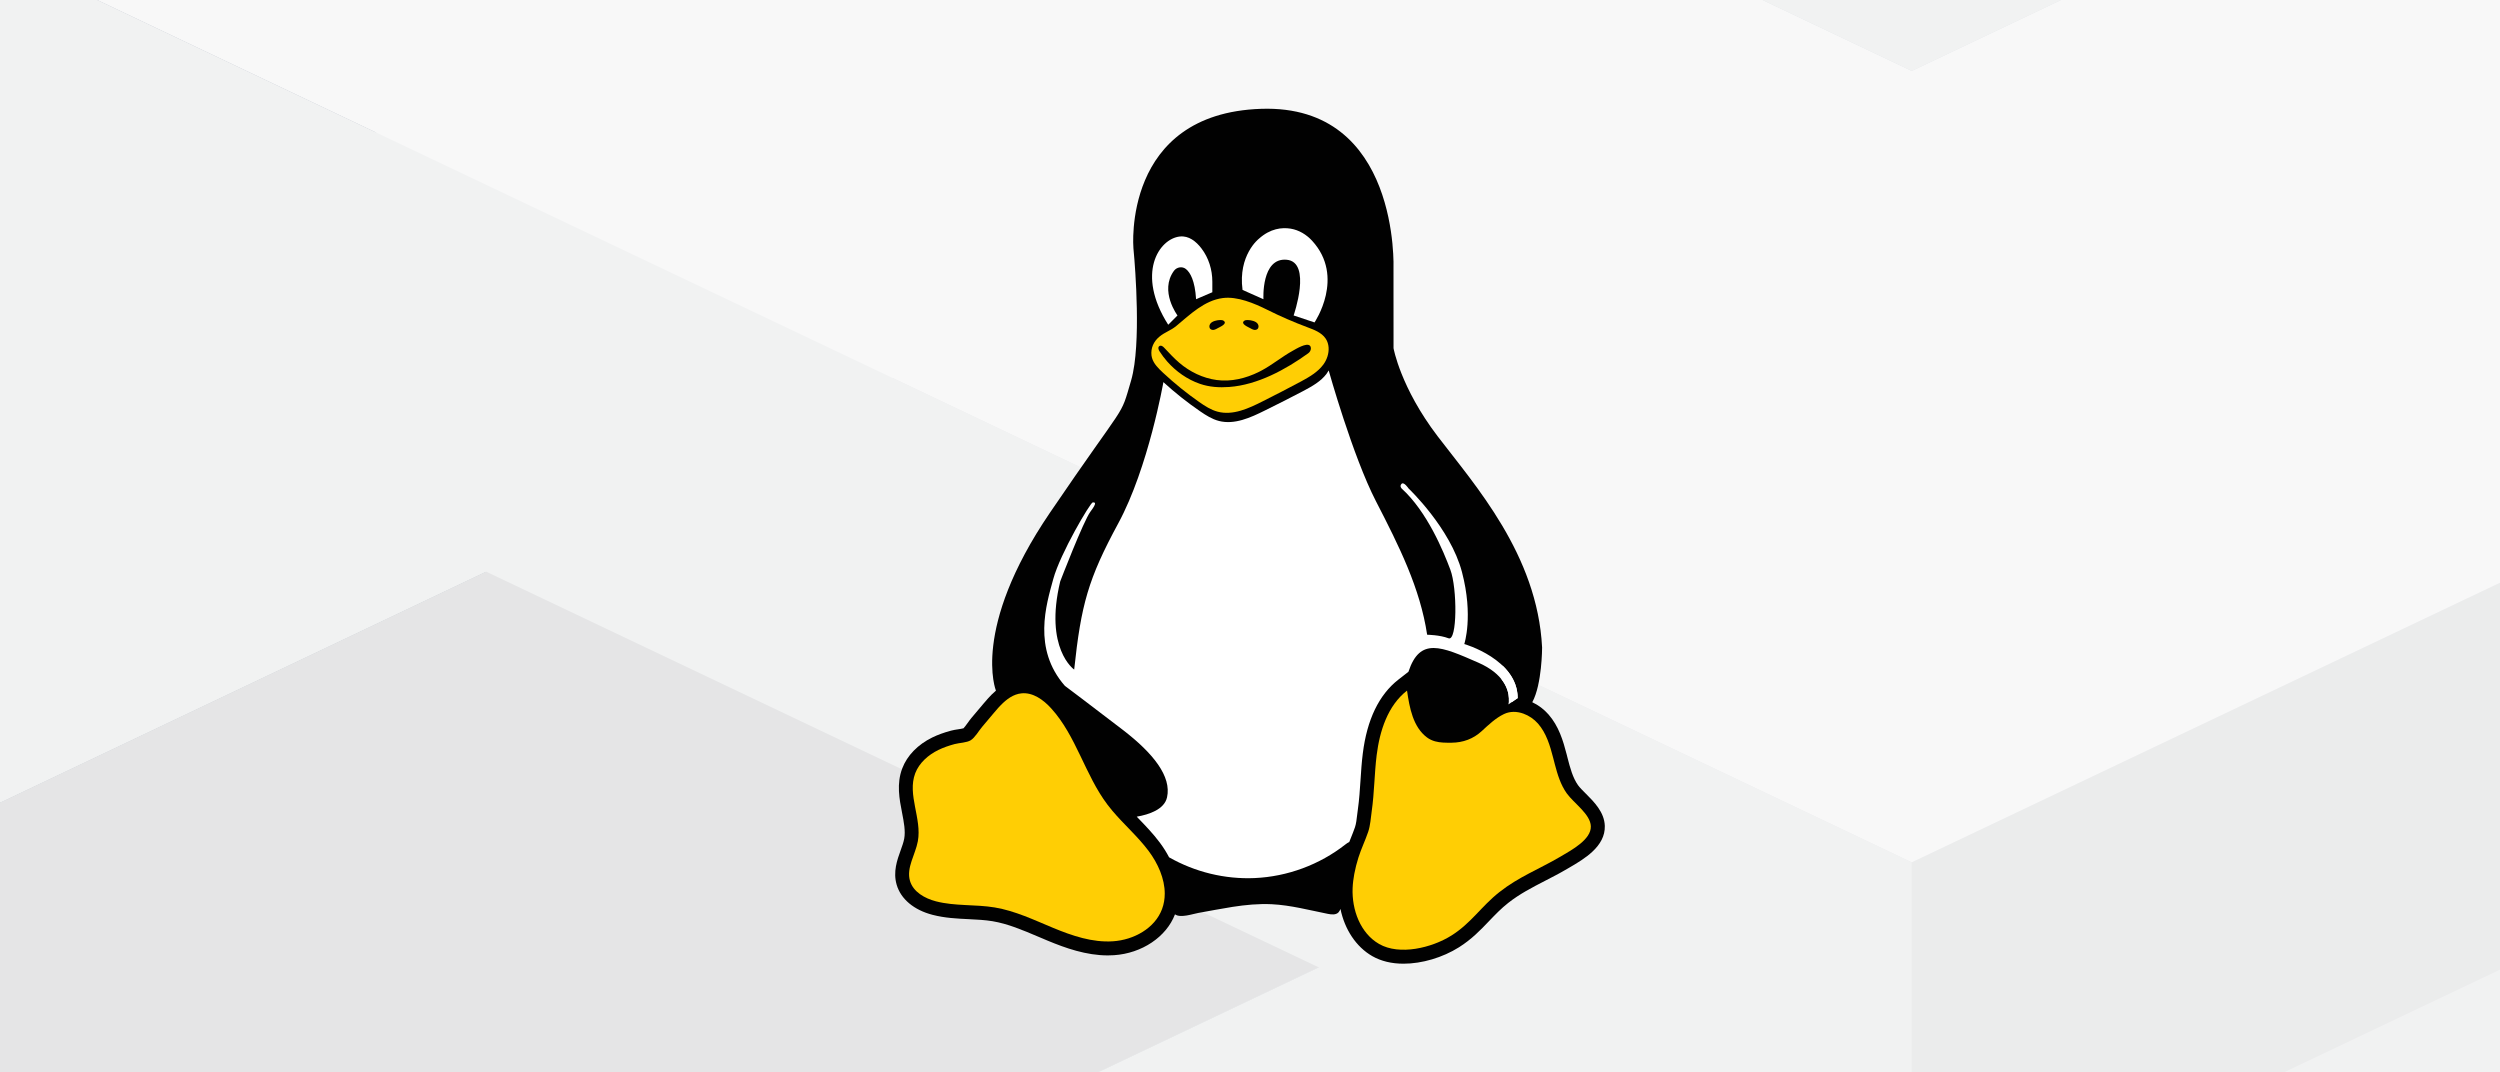 <?xml version="1.0" encoding="UTF-8"?>
<svg id="Layer_1" data-name="Layer 1" xmlns="http://www.w3.org/2000/svg" xmlns:xlink="http://www.w3.org/1999/xlink" viewBox="0 0 1760 755">
  <defs>
    <style>
      .cls-1 {
        fill: #bcbec0;
      }

      .cls-1, .cls-2, .cls-3, .cls-4, .cls-5, .cls-6, .cls-7, .cls-8, .cls-9, .cls-10, .cls-11, .cls-12, .cls-13, .cls-14, .cls-15, .cls-16 {
        stroke-width: 0px;
      }

      .cls-2 {
        fill: #a7a9ac;
      }

      .cls-3 {
        fill: #7c92a1;
      }

      .cls-4 {
        fill: #8ba3b3;
      }

      .cls-17 {
        clip-path: url(#clippath-2);
      }

      .cls-5 {
        fill: none;
      }

      .cls-6 {
        fill: #e6e7e8;
      }

      .cls-7 {
        fill: #d1d3d4;
      }

      .cls-8 {
        fill: #001738;
      }

      .cls-18 {
        clip-path: url(#clippath-1);
      }

      .cls-19 {
        clip-path: url(#clippath-4);
      }

      .cls-9 {
        fill: #9d9fa2;
      }

      .cls-20 {
        opacity: .3;
      }

      .cls-10 {
        fill: #2c4665;
      }

      .cls-11 {
        fill: #010101;
      }

      .cls-12 {
        fill: #00092c;
      }

      .cls-21 {
        clip-path: url(#clippath);
      }

      .cls-22 {
        clip-path: url(#clippath-3);
      }

      .cls-13 {
        fill: #fff;
      }

      .cls-14 {
        fill: #002747;
      }

      .cls-15 {
        fill: #ffce04;
      }

      .cls-16 {
        fill: #143755;
      }
    </style>
    <clipPath id="clippath">
      <rect class="cls-5" width="1760" height="755"/>
    </clipPath>
    <clipPath id="clippath-1">
      <rect class="cls-5" y="-297.05" width="1760" height="1349.1"/>
    </clipPath>
    <clipPath id="clippath-2">
      <rect class="cls-5" y="-297.05" width="1760" height="1349.1"/>
    </clipPath>
    <clipPath id="clippath-3">
      <rect class="cls-5" y="-297.05" width="1760" height="1349.1"/>
    </clipPath>
    <clipPath id="clippath-4">
      <rect class="cls-5" x="-1389.82" y="-1993.19" width="5471.44" height="4480.96"/>
    </clipPath>
  </defs>
  <rect class="cls-13" width="1760" height="755"/>
  <g class="cls-21">
    <g id="Artwork_1" data-name="Artwork 1">
      <g class="cls-18">
        <g class="cls-17">
          <g class="cls-22">
            <g class="cls-20">
              <g class="cls-19">
                <g>
                  <polygon class="cls-12" points="1345.89 172.34 1150.5 265.21 955.07 358.06 955.07 630.39 1150.5 537.53 1345.89 444.66 1541.31 351.78 1541.31 79.46 1345.89 172.34"/>
                  <polygon class="cls-14" points="759.67 265.21 564.28 172.34 368.85 79.46 368.85 351.78 564.28 444.66 759.67 537.53 955.07 630.38 955.07 358.06 759.67 265.21"/>
                  <polygon class="cls-14" points="1932.11 265.21 1736.72 172.34 1541.32 79.46 1541.32 351.78 1736.72 444.66 1932.11 537.53 2127.53 630.38 2127.53 358.06 1932.11 265.21"/>
                  <polygon class="cls-14" points="2127.54 729.55 1932.11 636.67 1736.71 543.82 1736.71 816.14 1932.11 908.99 2127.54 1001.86 2322.93 1094.74 2322.93 822.42 2127.54 729.55"/>
                  <polygon class="cls-16" points="1932.11 450.94 1736.72 543.82 1736.72 816.13 1932.11 723.26 2127.53 630.38 2127.53 358.07 1932.11 450.94"/>
                  <polygon class="cls-16" points="1736.71 729.55 1541.32 822.42 1541.32 1094.74 1736.71 1001.86 1932.11 908.99 1932.11 636.67 1736.71 729.55"/>
                  <polygon class="cls-10" points="1345.89 729.55 1150.5 636.67 1150.5 908.99 1345.89 1001.86 1541.31 1094.74 1541.31 822.42 1345.89 729.55"/>
                  <polygon class="cls-16" points="955.07 729.55 759.67 822.42 564.27 915.27 564.27 1187.59 759.67 1094.74 955.07 1001.86 1150.49 908.99 1150.49 636.67 955.07 729.55"/>
                  <polygon class="cls-7" points="2127.54 358.07 1932.11 265.22 1736.71 172.34 1541.32 79.45 1345.89 172.34 1150.49 265.22 955.07 358.07 759.67 265.22 564.27 172.34 368.85 79.45 173.45 172.34 -21.98 265.22 -217.37 358.07 -412.78 450.94 -608.2 543.81 -803.6 636.67 -608.2 729.55 -412.78 822.42 -217.37 915.27 -21.98 1008.15 173.45 915.27 368.85 822.42 564.27 915.27 759.67 822.42 955.07 729.55 1150.49 636.67 1345.89 729.55 1541.32 822.42 1736.71 729.55 1932.11 636.67 1736.71 543.81 1932.11 450.94 2127.54 358.07"/>
                  <polygon class="cls-1" points="2909.15 543.82 2713.76 636.67 2518.33 729.55 2322.93 822.42 2127.54 729.55 1932.11 636.67 1736.71 729.55 1541.31 822.42 1736.71 915.27 1932.11 1008.15 2127.54 1101.03 2322.93 1193.88 2518.33 1286.75 2713.76 1379.63 2909.15 1472.48 3104.57 1379.63 3299.99 1286.75 3495.38 1193.88 3690.81 1101.03 3886.2 1008.15 4081.63 915.27 3886.2 822.42 3690.81 729.55 3495.38 636.67 3299.99 543.82 3104.57 450.94 2909.15 543.82"/>
                  <polygon class="cls-1" points="-998.99 729.54 -1194.42 822.42 -1389.82 915.27 -1194.42 1008.15 -998.99 1101.02 -803.6 1193.87 -608.21 1286.76 -412.77 1379.64 -217.37 1472.48 -21.97 1565.35 173.45 1472.48 368.85 1379.64 564.28 1286.76 759.67 1193.87 955.06 1101.02 759.67 1008.15 564.28 915.27 368.85 822.42 173.45 915.27 -21.97 1008.15 -217.37 915.27 -412.77 822.42 -608.21 729.54 -803.6 636.67 -998.99 729.54"/>
                  <polygon class="cls-2" points="2713.76 1379.64 2518.33 1286.75 2322.93 1193.88 2127.54 1101.02 1932.11 1008.15 1736.71 915.27 1541.32 822.42 1345.89 729.54 1150.5 636.67 955.07 729.54 759.67 822.42 564.28 915.27 759.67 1008.15 955.07 1101.02 759.67 1193.88 564.28 1286.75 759.67 1379.64 955.07 1472.48 1150.5 1565.36 1345.89 1658.24 1541.32 1565.36 1736.71 1472.48 1932.11 1565.36 2127.54 1658.24 2322.93 1751.09 2518.33 1658.24 2713.76 1565.36 2909.15 1472.48 2713.76 1379.64"/>
                  <polygon class="cls-2" points="2909.15 358.07 2713.76 265.22 2518.33 172.34 2322.93 79.45 2127.53 -13.39 1932.11 -106.26 1736.72 -199.15 1541.31 -292 1345.89 -384.88 1150.5 -292 955.07 -199.15 759.67 -106.26 564.27 -13.39 368.85 79.45 564.27 172.34 759.67 265.22 955.07 358.07 1150.5 265.22 1345.89 172.34 1541.31 79.45 1736.72 172.34 1932.11 265.22 2127.53 358.07 1932.11 450.94 1736.72 543.81 1932.11 636.67 2127.53 729.55 2322.93 822.42 2518.33 729.55 2713.76 636.67 2909.15 543.81 3104.58 450.94 2909.15 358.07"/>
                  <polygon class="cls-12" points="-217.35 -260.34 -21.95 -167.5 173.48 -74.62 368.88 18.27 368.88 290.58 173.48 197.71 -21.95 104.83 -217.35 11.98 -412.77 -80.9 -412.77 -353.22 -217.35 -260.34"/>
                  <polygon class="cls-14" points="564.27 -74.61 759.7 -167.49 955.1 -260.34 955.1 11.98 759.7 104.83 564.27 197.71 368.88 290.58 368.88 18.26 564.27 -74.61"/>
                  <polygon class="cls-16" points="759.7 -353.22 955.09 -260.34 955.09 11.98 759.7 -80.9 564.28 -173.78 564.28 -446.1 759.7 -353.22"/>
                  <polygon class="cls-16" points="955.1 -74.61 1150.49 18.26 1150.49 290.58 955.1 197.71 759.7 104.83 759.7 -167.49 955.1 -74.61"/>
                  <polygon class="cls-10" points="1345.92 -74.61 1541.31 -167.49 1541.31 104.83 1345.92 197.71 1150.5 290.58 1150.5 18.26 1345.92 -74.61"/>
                  <polygon class="cls-16" points="1736.74 -74.61 1932.14 18.26 2127.54 111.11 2127.54 383.44 1932.14 290.58 1736.74 197.71 1541.32 104.83 1541.32 -167.49 1736.74 -74.61"/>
                  <polygon class="cls-1" points="564.27 -446.1 759.7 -538.94 955.1 -631.82 1150.49 -724.7 1345.92 -631.82 1541.32 -538.94 1736.74 -446.1 1932.14 -538.94 2127.54 -631.82 2322.96 -724.7 2518.36 -631.82 2713.79 -538.94 2909.18 -446.1 3104.58 -353.22 3300.01 -260.34 3495.41 -167.49 3300.01 -74.61 3104.58 18.26 2909.18 111.11 2713.79 203.99 2518.36 111.11 2322.96 18.26 2127.54 111.11 1932.14 18.26 1736.74 -74.61 1541.32 -167.49 1345.92 -74.61 1150.49 18.26 955.1 -74.61 759.7 -167.49 955.1 -260.34 759.7 -353.22 564.27 -446.1"/>
                  <polygon class="cls-14" points="-21.95 575.47 173.47 482.6 368.88 389.72 564.27 296.87 759.7 203.99 955.1 111.11 1150.49 18.27 1150.49 290.58 955.1 383.44 759.7 476.31 564.27 569.18 368.88 662.04 173.47 754.91 -21.95 847.79 -217.35 940.64 -217.35 668.32 -21.95 575.47"/>
                  <polygon class="cls-7" points="-608.17 -260.34 -803.57 -167.49 -999 -74.61 -1194.39 18.26 -1389.82 111.11 -1194.39 203.99 -999 296.87 -803.57 389.71 -608.17 482.59 -412.77 575.47 -217.35 668.33 -21.95 575.47 173.48 482.59 368.88 389.71 564.27 296.87 759.7 203.99 955.1 111.11 1150.49 18.26 955.1 -74.61 759.7 -167.49 564.27 -74.61 368.88 18.26 173.48 -74.61 -21.95 -167.49 -217.35 -260.34 -412.77 -353.22 -608.17 -260.34"/>
                  <polygon class="cls-3" points="1932.14 203.99 2127.53 111.11 2127.53 383.44 1932.14 476.31 1736.75 569.18 1736.75 296.87 1932.14 203.99"/>
                  <polygon class="cls-3" points="1541.32 761.2 1736.74 668.33 1932.14 575.48 2127.54 482.59 2127.54 754.91 1932.14 847.79 1736.74 940.64 1541.32 1033.52 1345.92 1126.39 1345.92 854.07 1541.32 761.2"/>
                  <polygon class="cls-4" points="1150.49 761.2 1345.92 854.07 1345.92 1126.39 1150.49 1033.52 955.1 940.64 955.1 668.33 1150.49 761.2"/>
                  <polygon class="cls-9" points="-21.95 761.2 173.47 854.07 368.88 946.92 368.88 1219.25 173.47 1126.39 -21.95 1033.52 -217.35 940.64 -217.35 668.33 -21.95 761.2"/>
                  <polygon class="cls-3" points="564.27 854.08 759.7 761.2 955.1 668.33 955.1 940.65 759.7 1033.52 564.27 1126.39 368.88 1219.24 368.88 946.93 564.27 854.08"/>
                  <polygon class="cls-8" points="1932.15 389.74 2127.56 482.59 2322.97 575.48 2518.39 668.35 2713.78 761.2 2713.78 1033.52 2518.39 940.67 2322.97 847.79 2127.56 754.91 1932.15 662.06 1736.75 569.19 1736.75 296.87 1932.15 389.74"/>
                  <polygon class="cls-6" points="3300.01 -74.61 3104.58 18.27 2909.18 111.11 2713.78 203.99 2518.36 111.11 2322.97 18.27 2127.53 111.11 1932.14 203.99 1736.75 296.87 1932.14 389.72 2127.53 482.6 2322.97 575.47 2518.36 668.32 2713.78 761.2 2909.18 668.32 3104.58 575.47 3300.01 482.6 3495.4 389.72 3690.8 296.87 3886.24 203.99 4081.63 111.11 3886.24 18.27 3690.8 -74.61 3495.4 -167.5 3300.01 -74.61"/>
                  <polygon class="cls-7" points="564.27 854.08 759.7 761.2 955.1 668.33 1150.49 761.2 1345.92 854.08 1541.32 761.2 1736.74 668.33 1932.14 575.47 2127.54 482.59 2322.96 575.47 2518.36 668.33 2713.79 761.2 2518.36 854.08 2322.96 946.93 2127.54 1039.8 1932.14 1132.68 1736.74 1225.53 1541.32 1318.41 1345.92 1411.28 1150.49 1318.41 955.1 1225.53 759.7 1132.68 564.27 1039.8 368.88 946.93 564.27 854.08"/>
                  <polygon class="cls-2" points="-21.95 575.47 173.47 482.6 368.88 389.72 564.27 296.87 759.7 203.99 955.1 111.11 1150.49 18.27 1345.92 -74.62 1541.32 -167.5 1736.74 -74.62 1932.14 18.27 2127.54 111.11 1932.14 203.99 1736.74 296.87 1932.14 389.72 2127.54 482.6 1932.14 575.47 1736.74 668.32 1541.32 761.2 1345.92 854.08 1150.49 761.2 955.1 668.32 759.7 761.2 564.27 854.08 368.88 946.93 173.47 854.08 -21.95 761.2 -217.35 668.32 -21.95 575.47"/>
                  <polygon class="cls-6" points="-217.35 -446.1 -21.95 -538.94 173.48 -631.82 368.88 -724.7 564.28 -817.56 759.7 -910.43 955.09 -1003.3 1150.5 -1096.16 1345.92 -1189.03 1541.31 -1096.16 1736.75 -1003.3 1932.14 -910.43 2127.53 -817.56 2322.96 -724.7 2127.53 -631.82 1932.14 -538.94 1736.75 -446.1 1541.31 -538.94 1345.92 -631.82 1150.5 -724.7 955.09 -631.82 759.7 -538.94 564.28 -446.1 759.7 -353.22 955.09 -260.34 759.7 -167.49 564.28 -74.61 368.88 18.26 173.48 -74.61 -21.95 -167.49 -217.35 -260.34 -412.77 -353.22 -217.35 -446.1"/>
                  <polygon class="cls-14" points="2713.76 -228.69 2518.33 -321.57 2322.93 -414.44 2127.54 -507.3 1932.11 -600.17 1736.71 -693.05 1541.32 -785.9 1541.32 -513.58 1736.71 -420.73 1932.11 -327.86 2127.54 -234.98 2322.93 -142.12 2518.33 -49.25 2713.76 43.63 2909.15 136.47 2909.15 -135.84 2713.76 -228.69"/>
                  <polygon class="cls-3" points="1150.49 -42.96 955.07 -135.84 759.67 -228.69 564.28 -321.57 564.28 -49.26 759.67 43.63 955.07 136.48 1150.49 229.35 1345.89 322.23 1345.89 49.91 1150.49 -42.96"/>
                  <polygon class="cls-4" points="1541.32 -42.96 1345.89 49.91 1345.89 322.23 1541.32 229.35 1736.71 136.48 1736.71 -135.84 1541.32 -42.96"/>
                  <polygon class="cls-3" points="2127.54 49.91 1932.11 -42.96 1736.71 -135.84 1736.71 136.48 1932.11 229.35 2127.54 322.23 2322.93 415.08 2322.93 142.76 2127.54 49.91"/>
                  <polygon class="cls-8" points="759.66 -414.42 564.24 -321.57 368.84 -228.7 173.42 -135.82 -21.98 -42.96 -21.98 229.35 173.42 136.51 368.84 43.63 564.24 -49.25 759.66 -142.1 955.06 -234.98 955.06 -507.29 759.66 -414.42"/>
                  <polygon class="cls-1" points="2127.54 235.64 1932.11 328.51 1736.71 421.36 1541.32 514.24 1345.89 607.13 1345.89 879.44 1541.32 786.57 1736.71 693.69 1932.11 600.84 2127.54 507.96 2322.93 415.08 2322.93 142.77 2127.54 235.64"/>
                  <polygon class="cls-7" points="1150.49 514.24 955.07 421.37 759.67 328.51 564.28 235.64 368.85 142.76 173.45 49.91 -21.97 -42.96 -21.97 229.36 173.45 322.24 368.85 415.08 564.28 507.96 759.67 600.84 955.07 693.69 1150.49 786.57 1345.89 879.44 1345.89 607.12 1150.49 514.24"/>
                  <polygon class="cls-6" points="2127.54 49.91 1932.11 -42.96 1736.71 -135.84 1541.32 -42.96 1345.89 49.91 1150.49 -42.96 955.07 -135.84 759.67 -228.7 564.27 -321.57 368.85 -228.7 173.45 -135.84 -21.98 -42.96 173.45 49.91 368.85 142.76 564.27 235.63 759.67 328.52 955.07 421.37 1150.49 514.24 1345.89 607.12 1541.32 514.24 1736.71 421.37 1932.11 328.52 2127.54 235.63 2322.93 142.76 2127.54 49.91"/>
                  <polygon class="cls-7" points="2713.76 -228.69 2518.33 -321.57 2322.93 -414.44 2127.54 -507.3 1932.11 -600.17 1736.71 -693.05 1541.32 -785.9 1345.89 -878.78 1150.5 -971.66 955.07 -878.78 759.67 -785.9 564.28 -693.05 759.67 -600.17 955.07 -507.3 759.67 -414.44 564.28 -321.57 759.67 -228.69 955.07 -135.84 1150.5 -42.97 1345.89 49.91 1541.32 -42.97 1736.71 -135.84 1932.11 -42.97 2127.54 49.91 2322.93 142.76 2518.33 49.91 2713.76 -42.97 2909.15 -135.84 2713.76 -228.69"/>
                </g>
              </g>
            </g>
          </g>
        </g>
      </g>
    </g>
  </g>
  <g>
    <path class="cls-11" d="M1116.39,558.71c-2.21-2.21-4.28-4.28-5.46-5.93-3.69-5.22-5.54-12.08-7.42-19.39-.07-.28-.13-.56-.21-.83l-.34-1.37c-2.52-9.76-5.57-19.96-12.85-28.25-3.22-3.66-7.14-6.59-11.39-8.57,6.92-12.62,6.92-38.5,6.92-38.5-3.27-65.39-47.41-114.43-73.56-148.76-26.16-34.33-31.03-61.97-31.03-61.97v-9.35l-.03-46.38s4.9-116.07-93.18-112.8c-98.09,3.27-89.91,98.09-89.91,98.09,0,0,5.07,50.76.69,81.84-.59,4.2-1.36,8.04-2.32,11.35-8.17,27.79-1.63,11.44-57.22,93.18-55.58,81.74-37.94,125.14-37.94,125.14-2.13,1.81-4.01,3.74-5.64,5.56-1.21,1.34-2.29,2.62-3.24,3.74l-8.32,9.87c-.96,1.14-1.88,2.4-2.75,3.63-.82,1.14-2.14,2.99-2.89,3.71-.83.26-2.6.52-3.69.69-1.68.26-3.43.51-5.13.98-5.03,1.36-9.32,2.93-13.11,4.77-10.22,5-17.74,12.73-21.17,21.76-4.14,10.84-2.03,21.66-.16,31.19,1.29,6.67,2.52,12.96,1.52,18.34-.46,2.47-1.44,5.23-2.5,8.16-2.44,6.75-5.48,15.17-2.8,24.29,2.94,10.04,12.15,17.75,25.27,21.15,8.63,2.24,17.18,2.65,25.45,3.04,5.87.29,11.41.56,16.72,1.44,10.81,1.8,21.17,6.21,32.16,10.87,2.27.98,4.54,1.95,6.82,2.88,12.33,5.12,26.97,10.33,42.19,10.33,1.47,0,2.96-.05,4.41-.15,19.63-1.31,36.83-12.87,42.91-28.77,3.76,2.83,12.67-.33,16.41-.98,8.04-1.41,16.05-3.02,24.13-4.27,9.14-1.41,18.39-2.32,27.66-1.86,13.32.67,26.32,4.17,39.41,6.78,2.58.51,5.64.85,7.47-1.03.65-.67,1.05-1.55,1.41-2.42,2.96,14.4,11,26.66,22.36,33.19,6.2,3.55,13.62,5.35,22.05,5.35h.02c12.93,0,27.51-4.32,39.01-11.56,8.96-5.66,15.19-12.16,21.2-18.47,4.32-4.5,8.37-8.75,13.44-12.74,8.06-6.34,16.71-10.81,25.86-15.53,5.21-2.68,10.59-5.46,16.09-8.7l1.45-.85c9.97-5.84,25.06-14.65,24.62-29.15-.29-9.65-7.55-16.9-13.37-22.74h-.02Z"/>
    <path class="cls-13" d="M886.18,168.14c8.17-7.36,16.35-8.17,22.48-7.16,5.84.98,11.05,4.15,15.06,8.5,23.48,25.57,1.7,57.51,1.7,57.51l-14.71-4.9s13.08-37.6-4.9-39.23c-17.98-1.63-16.35,27.79-16.35,27.79l-14.71-6.54c-3.27-24.52,11.44-35.97,11.44-35.97h0Z"/>
    <path class="cls-13" d="M830.59,166.51c6.31-.7,11.41,3.4,15.19,8.32,5.13,6.7,7.7,15.02,7.7,23.46v7.45l-11.44,4.9c-.82-13.08-4.09-18.8-7.16-21.25-2.58-2.08-6.47-1.39-8.44,1.29-10.35,14.26,2.52,31.4,2.52,31.4l-6.54,6.54c-22.89-35.97-6.54-60.49,8.17-62.12h0Z"/>
    <path class="cls-15" d="M816.19,237.05c4.02-3.35,7.93-4.25,11.95-7.6,9.81-8.17,19.8-17.93,32.7-19.62,10.23-1.34,22.23,3.73,31.47,8.34,9.12,4.56,18.49,8.63,28.04,12.2,4.81,1.8,9.99,3.71,12.88,7.94,1.29,1.91,1.96,4.1,2.11,6.38.28,4.15-1.19,8.58-3.73,12-3.89,5.26-9.78,8.65-15.55,11.79-8.91,4.82-17.95,9.4-26.99,13.98-9.94,5.04-21.06,10.22-31.83,7.37-4.77-1.26-8.99-4.01-13.03-6.83-8.91-6.23-17.38-13.09-25.34-20.5-3.16-2.94-6.77-6.41-7.9-10.69-.13-.51-.25-1.01-.31-1.54-.59-5.23,1.49-9.84,5.53-13.21h0Z"/>
    <path class="cls-13" d="M949.92,592.74c-.96.44-1.91,1.08-2.71,1.72-18.16,14.27-40.85,22.69-63.94,23.7-20.93.93-42.05-4.25-60.24-14.62-1.81-3.48-3.97-6.93-6.51-10.33-4.77-6.39-10.2-12-15.45-17.43-.26-.29-.52-.57-.8-.85,8.66-1.49,19.44-5.07,21.33-13.63,3.27-14.71-9.81-31.06-31.06-47.41s-40.87-31.06-40.87-31.06c-22.89-26.16-13.08-57.22-8.17-75.2,4.9-17.98,26.16-53.95,27.79-53.95s3.27,0-1.63,6.54-21.25,49.04-21.25,49.04c-11.44,47.41,9.81,62.12,9.81,62.12,4.9-45.77,9.81-63.76,31.06-102.99,21.25-39.23,31.75-99.38,31.75-99.38,8.11,7.41,16.74,14.27,25.81,20.5,4.12,2.83,8.42,5.57,13.26,6.83,10.99,2.84,22.3-2.34,32.42-7.37,9.22-4.58,18.42-9.15,27.5-13.98,5.87-3.14,11.87-6.52,15.84-11.79.56-.75,1.08-1.57,1.54-2.4,0,0,16.81,60.11,33.25,92.02,16.45,31.91,31.16,61.34,36.06,94.03,0,0,8.88.1,15.07,2.5,6.18,2.4,6.18-35.2,1.28-48.27-4.9-13.08-16.35-40.87-34.33-57.22,0,0-1.63-1.63,0-3.27s4.9,3.27,4.9,3.27c0,0,29.43,27.79,37.6,58.85,8.17,31.06,1.63,50.68,1.63,50.68,0,0,37.57,10.77,37.58,38.07l-.02.02-6.51,4.41s.46-1.67.34-4.32c-.25-6.03-3.4-17.15-21.6-25.11-26.16-11.44-41-18.1-49.11,6.47l-7.05,5.49c-13.65,10.64-22.09,28.09-25.06,51.89-.82,6.42-1.23,12.83-1.63,19.04-.46,7.01-.9,13.63-1.83,20.22-.18,1.29-.34,2.62-.51,3.96-.36,3.2-.75,6.49-1.57,8.88-.87,2.53-1.9,5.08-2.98,7.77-.34.82-.67,1.68-1.01,2.53l.02.03Z"/>
    <path class="cls-13" d="M1057.12,478.31c3.97,5.05,5,9.95,5.14,13.28.03.68.02,1.29,0,1.83.65.27,1.33.56,2.04.87l4.14-2.81.02-.02c0-9.64-4.69-17.21-10.75-22.99-.05,3.7-.27,6.98-.56,9.82l-.03.02Z"/>
    <path class="cls-11" d="M922.86,245.39c-.05,1.34-.8,2.55-1.9,3.34-15.87,11.44-35.62,22.23-55.62,23.7-6.95.52-13.94.08-20.6-2.22-8.89-3.07-16.85-8.7-23.05-15.74-1.96-2.22-3.74-4.59-5.35-7.1-.64-.96-1.18-2.32-.65-3.24.2-.18.38-.38.59-.54.05-.03.08-.05.11-.08.34-.15.72-.16,1.1-.1.2.03.39.1.56.18.65.29,1.16.83,1.65,1.34,3.42,3.61,6.78,7.29,10.56,10.51,7.39,6.31,16.54,10.76,26.21,12.08,10.25,1.41,20.63-1.16,29.8-5.71.59-.29,1.18-.59,1.75-.9,7.73-4.1,14.44-9.79,22.07-13.98,2.11-1.16,9.74-5.9,12.05-3.6.59.59.75,1.32.72,2.04v.02Z"/>
    <path class="cls-15" d="M819.98,629.15c0,3.66-.59,7.31-1.9,10.84-5.08,13.63-19.98,21.71-34.49,22.67-14.52.98-28.76-3.87-42.21-9.45-13.44-5.57-26.74-11.98-41.1-14.37-13.68-2.27-27.91-.82-41.34-4.3-7.86-2.04-16.02-6.6-18.31-14.4-2.71-9.24,3.78-18.44,5.53-27.92,2.94-15.86-7.57-32.74-1.85-47.83,1.41-3.69,3.71-6.93,6.56-9.68,2.84-2.75,6.21-5.02,9.78-6.75,3.63-1.77,7.47-3.06,11.36-4.12,3.29-.9,8.52-.95,11.38-2.71,3.02-1.88,5.72-6.72,8.03-9.43,2.76-3.3,5.54-6.59,8.32-9.87.96-1.16,1.98-2.34,3.02-3.5.56-.62,1.14-1.23,1.73-1.83,4.15-4.27,8.91-7.83,14.7-8.4,8.03-.78,15.38,4.58,20.81,10.54,17.67,19.4,23.82,46.8,39.61,67.76,1.14,1.52,2.34,3.01,3.56,4.46,8.19,9.68,17.9,18.08,25.49,28.25,6.49,8.68,11.35,19.47,11.33,30.05h-.01Z"/>
    <path class="cls-15" d="M1119.95,581.74c.28,9.24-13.29,16.56-21.25,21.25-14.91,8.78-29.46,14.27-43.04,24.98-12.96,10.2-19.83,21.81-33.79,30.6s-36.65,14.21-50.96,6c-13.24-7.59-19.29-24.08-18.67-39.32.13-3.33.56-6.64,1.16-9.92.72-3.92,1.73-7.81,2.93-11.62,1.95-6.16,4.79-11.98,6.87-18.1,1.54-4.53,1.83-9.89,2.5-14.62,1.86-13.08,1.85-26.34,3.48-39.45,2.13-17.02,7.81-34.82,21.37-45.37,1.75,12.16,4.23,25.62,14.06,32.99,1.78,1.32,3.68,2.17,5.66,2.73,3.61,1.01,7.54,1.01,11.61.98,8.09-.08,15.3-2.68,21.25-8.17,4.81-4.43,9.76-9.17,15.64-12,4.3-2.08,9.19-1.93,13.72-.31,3.89,1.41,7.52,3.89,10.25,7,5.89,6.7,8.48,15.58,10.72,24.21.38,1.52.77,3.04,1.18,4.58,1.88,7.14,4.05,14.27,8.3,20.26,4.99,7.03,16.76,14.7,17.02,23.3h-.01Z"/>
    <path class="cls-11" d="M880.15,231.03h0c.8.47,1.62.95,2.52,1.15.91.2,1.94.07,2.62-.56.97-.89.91-2.54.16-3.62s-2.01-1.7-3.28-2.09c-1.24-.38-2.53-.59-3.82-.61-.88-.02-1.82.07-2.51.62-2.67,2.14,3.02,4.35,4.31,5.12h0Z"/>
    <path class="cls-11" d="M857.27,231.03h0c-.8.47-1.62.95-2.52,1.15-.91.2-1.94.07-2.62-.56-.97-.89-.91-2.54-.16-3.62s2.01-1.7,3.28-2.09c1.24-.38,2.53-.59,3.82-.61.88-.02,1.82.07,2.51.62,2.67,2.14-3.02,4.35-4.31,5.12h0Z"/>
  </g>
</svg>